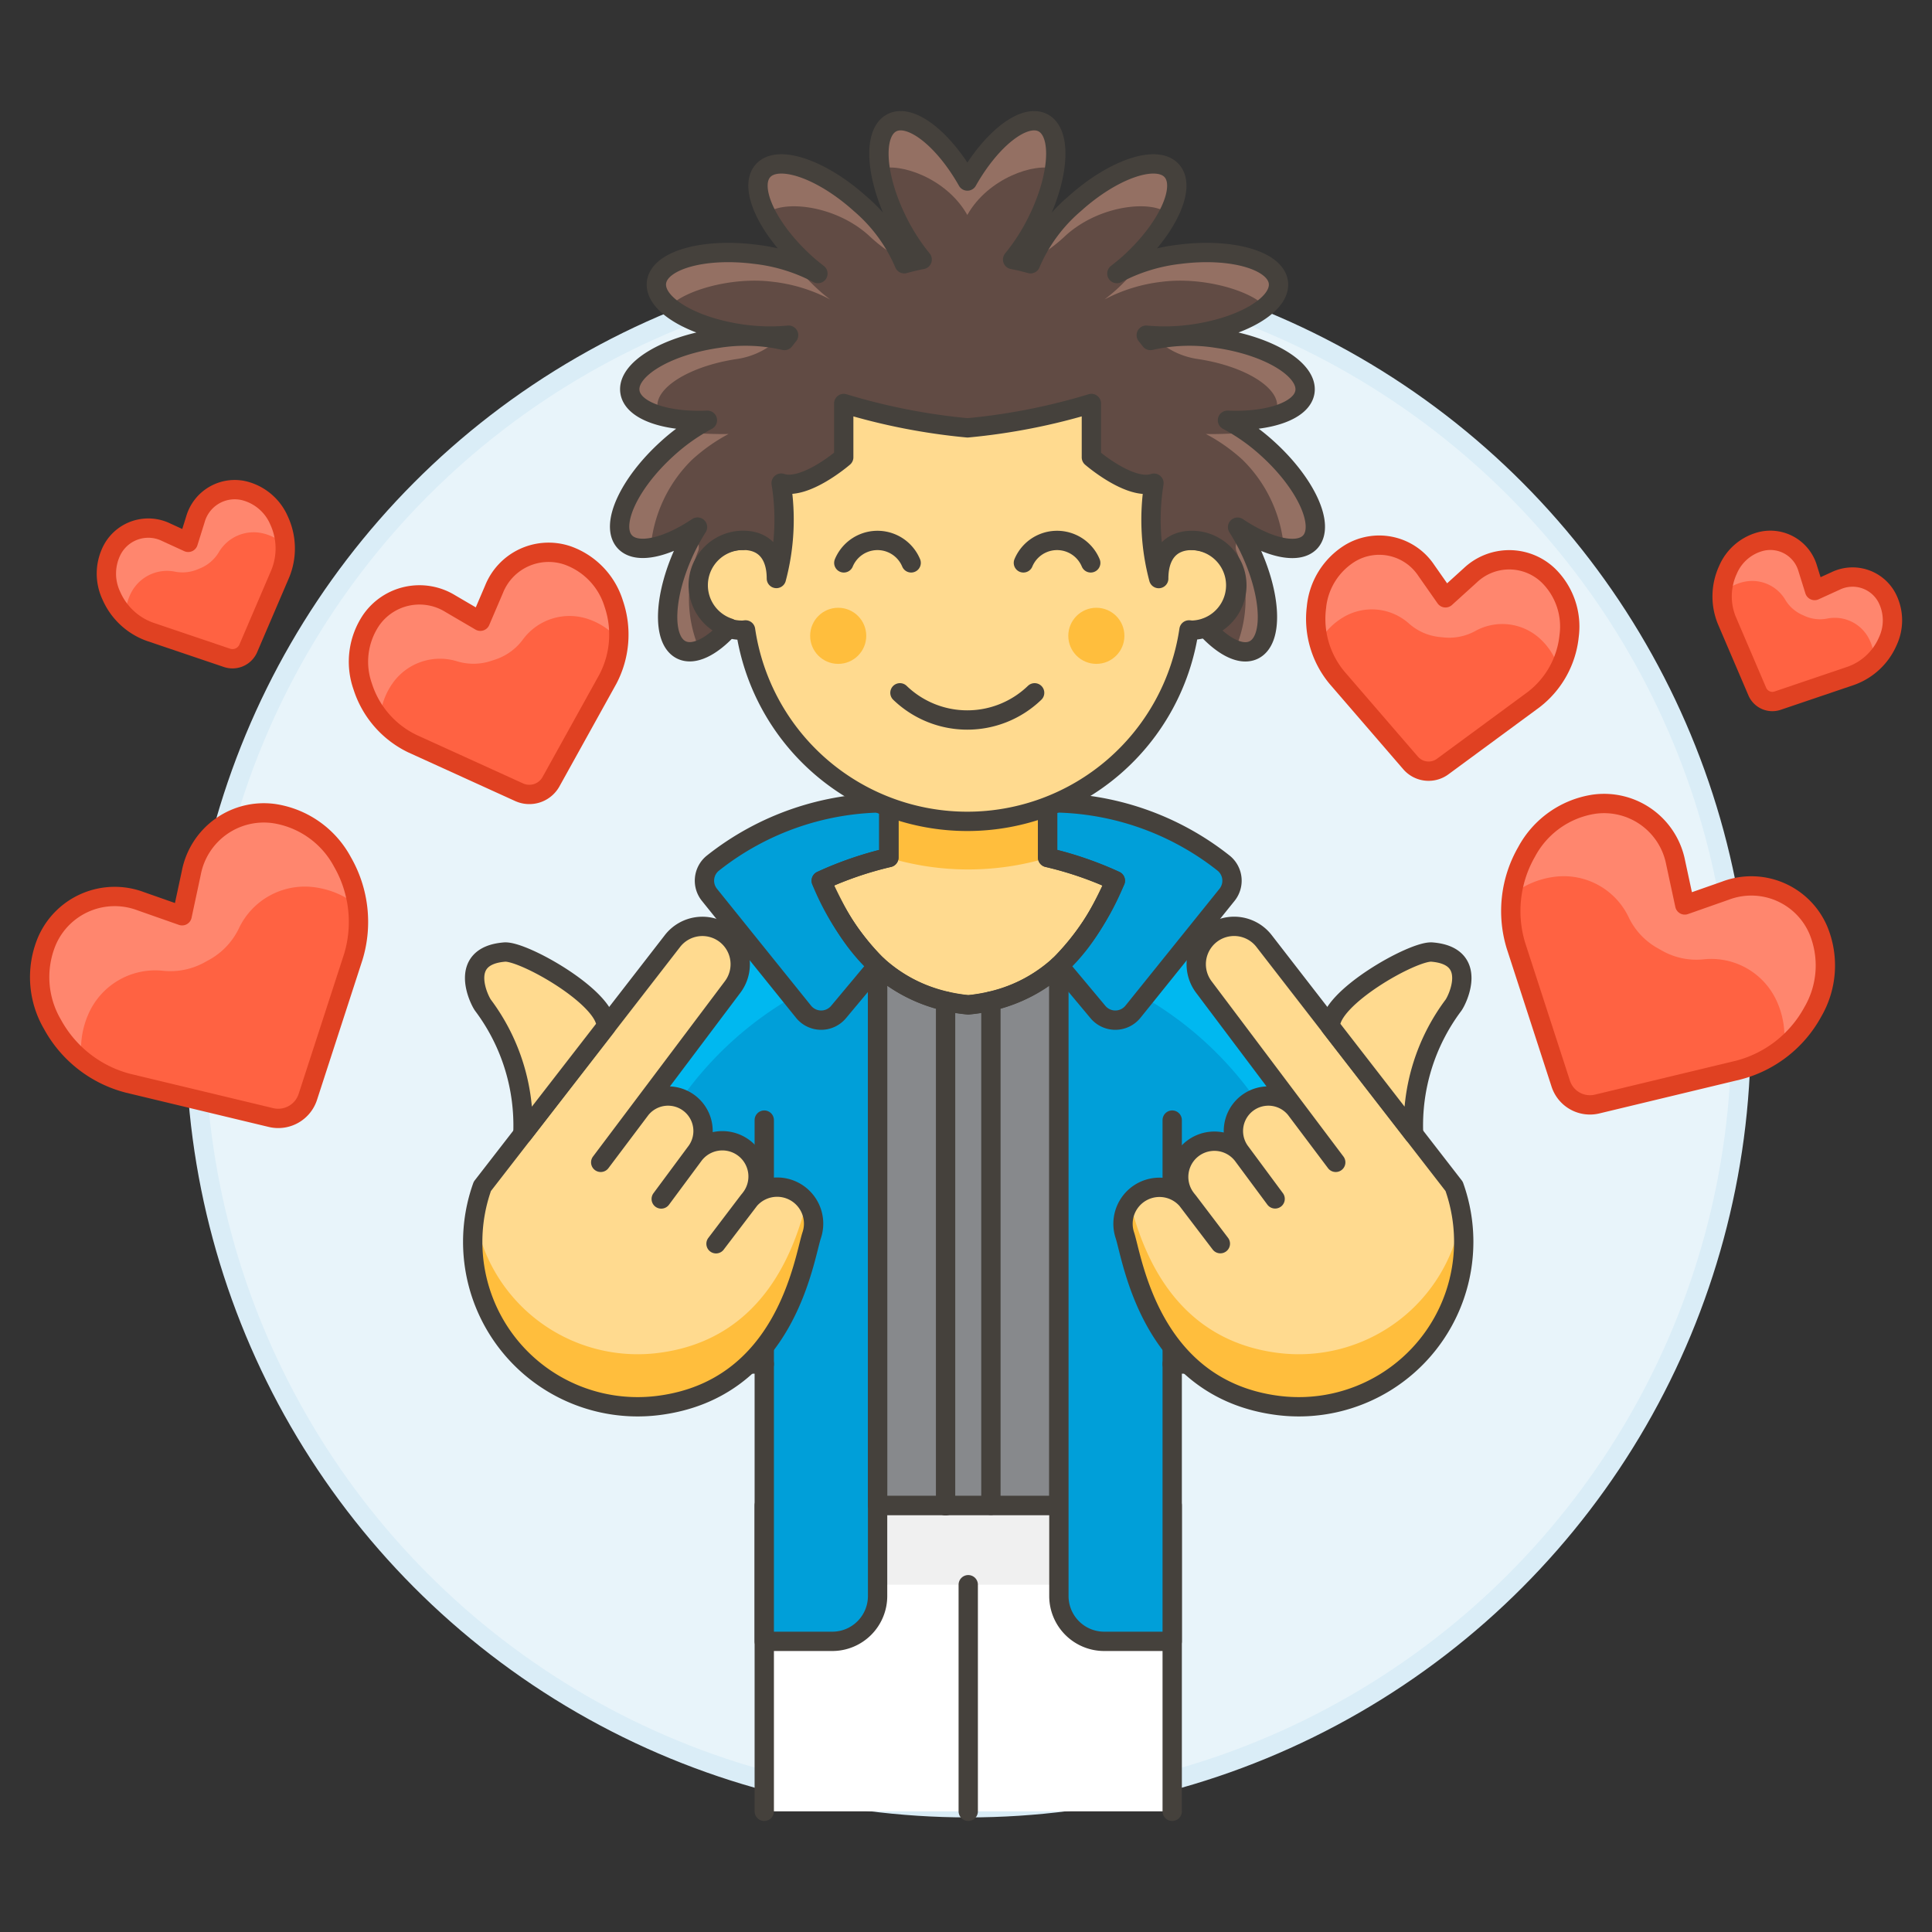 <svg xmlns="http://www.w3.org/2000/svg" viewBox="0 0 100 100"><rect x="0" y="0" width="100" height="100" fill="#333333" stroke="none"/><g class="nc-icon-wrapper"><defs/><circle class="a" cx="50.116" cy="53.569" r="40" fill="#e8f4fa" stroke="#daedf7" stroke-miterlimit="10"/><path class="b" d="M74.674 39.676a1.232 1.232 0 0 1-1.663-.187L69.2 35.074a4.762 4.762 0 0 1-1.062-3.63 3.7 3.7 0 0 1 1.747-2.812 2.926 2.926 0 0 1 3.94.893l.993 1.418 1.282-1.162a2.926 2.926 0 0 1 4.04.006 3.7 3.7 0 0 1 1.078 3.129 4.763 4.763 0 0 1-1.842 3.3z" style="" fill="#ff6242"/><path class="c" d="M74.695 32.99a2.8 2.8 0 0 0 1.656-.324 2.888 2.888 0 0 1 3.416.446 3.438 3.438 0 0 1 .927 1.538 5 5 0 0 0 .522-1.734 3.7 3.7 0 0 0-1.078-3.129 2.926 2.926 0 0 0-4.04-.006l-1.283 1.162-.993-1.418a2.926 2.926 0 0 0-3.94-.893 3.7 3.7 0 0 0-1.747 2.812 5.011 5.011 0 0 0 .126 1.816 3.439 3.439 0 0 1 1.25-1.3 2.885 2.885 0 0 1 3.429.325 2.825 2.825 0 0 0 1.544.684z" style="" fill="#ff866e"/><path class="d" d="M74.674 39.676a1.232 1.232 0 0 1-1.663-.187L69.2 35.074a4.762 4.762 0 0 1-1.062-3.63 3.7 3.7 0 0 1 1.747-2.812 2.926 2.926 0 0 1 3.94.893l.993 1.418 1.282-1.162a2.926 2.926 0 0 1 4.04.006 3.7 3.7 0 0 1 1.078 3.129 4.763 4.763 0 0 1-1.842 3.3z" fill="none" stroke="#e04122" stroke-linecap="round" stroke-linejoin="round"/><path class="b" d="M82.666 57.145a1.59 1.59 0 0 1-1.882-1.055l-2.322-7.153a6.143 6.143 0 0 1 .555-4.845 4.775 4.775 0 0 1 3.483-2.466 3.773 3.773 0 0 1 4.234 3.033l.47 2.181 2.106-.74a3.773 3.773 0 0 1 4.8 2.028 4.773 4.773 0 0 1-.285 4.258 6.145 6.145 0 0 1-3.842 3z" style="" fill="#ff6242"/><path class="c" d="M86.037 49.212a3.611 3.611 0 0 0 2.13.444A3.723 3.723 0 0 1 92 51.9a4.438 4.438 0 0 1 .332 2.291 6.48 6.48 0 0 0 1.488-1.8 4.773 4.773 0 0 0 .285-4.258 3.773 3.773 0 0 0-4.8-2.028l-2.105.735-.47-2.181a3.773 3.773 0 0 0-4.23-3.033 4.775 4.775 0 0 0-3.483 2.466 6.5 6.5 0 0 0-.759 2.221 4.428 4.428 0 0 1 2.137-.921 3.722 3.722 0 0 1 3.912 2.1 3.62 3.62 0 0 0 1.493 1.586z" style="" fill="#ff866e"/><path class="d" d="M82.666 57.145a1.59 1.59 0 0 1-1.882-1.055l-2.322-7.153a6.143 6.143 0 0 1 .555-4.845 4.775 4.775 0 0 1 3.483-2.466 3.773 3.773 0 0 1 4.234 3.033l.47 2.181 2.106-.74a3.773 3.773 0 0 1 4.8 2.028 4.773 4.773 0 0 1-.285 4.258 6.145 6.145 0 0 1-3.842 3z" fill="none" stroke="#e04122" stroke-linecap="round" stroke-linejoin="round"/><path class="b" d="M92.008 36.266a.848.848 0 0 1-1.051-.47L89.376 32.1a3.279 3.279 0 0 1 .061-2.6 2.545 2.545 0 0 1 1.732-1.479 2.014 2.014 0 0 1 2.4 1.407l.355 1.137 1.084-.494a2.014 2.014 0 0 1 2.649.846 2.549 2.549 0 0 1 .054 2.277 3.279 3.279 0 0 1-1.9 1.783z" style="" fill="#ff6242"/><path class="c" d="M93.417 31.885a1.927 1.927 0 0 0 1.153.133 1.987 1.987 0 0 1 2.148 1.005 2.374 2.374 0 0 1 .287 1.2 3.451 3.451 0 0 0 .7-1.029 2.549 2.549 0 0 0-.054-2.277 2.014 2.014 0 0 0-2.649-.846l-1.084.494-.355-1.137a2.014 2.014 0 0 0-2.4-1.407 2.545 2.545 0 0 0-1.726 1.479 3.471 3.471 0 0 0-.3 1.218 2.37 2.37 0 0 1 1.092-.593 1.987 1.987 0 0 1 2.181.928 1.94 1.94 0 0 0 .87.77z" style="" fill="#ff866e"/><path class="d" d="M92.008 36.266a.848.848 0 0 1-1.051-.47L89.376 32.1a3.279 3.279 0 0 1 .061-2.6 2.545 2.545 0 0 1 1.732-1.479 2.014 2.014 0 0 1 2.4 1.407l.355 1.137 1.084-.494a2.014 2.014 0 0 1 2.649.846 2.549 2.549 0 0 1 .054 2.277 3.279 3.279 0 0 1-1.9 1.783z" fill="none" stroke="#e04122" stroke-linecap="round" stroke-linejoin="round"/><path class="b" d="M26.868 41.005a1.282 1.282 0 0 0 1.652-.545l2.939-5.3a4.954 4.954 0 0 0 .306-3.919 3.847 3.847 0 0 0-2.377-2.488 3.042 3.042 0 0 0-3.817 1.747l-.708 1.655-1.553-.909a3.041 3.041 0 0 0-4.108.867 3.847 3.847 0 0 0-.43 3.413 4.951 4.951 0 0 0 2.578 2.968z" style="" fill="#ff6242"/><path class="c" d="M25.421 34.208a2.913 2.913 0 0 1-1.753.024 3 3 0 0 0-3.38 1.182 3.576 3.576 0 0 0-.616 1.761 5.231 5.231 0 0 1-.9-1.652 3.847 3.847 0 0 1 .43-3.413 3.041 3.041 0 0 1 4.108-.867l1.553.909.708-1.655a3.042 3.042 0 0 1 3.817-1.748 3.847 3.847 0 0 1 2.377 2.488 5.215 5.215 0 0 1 .259 1.874 3.574 3.574 0 0 0-1.55-1.058 3 3 0 0 0-3.419 1.061 2.92 2.92 0 0 1-1.424 1.025z" style="" fill="#ff866e"/><path class="d" d="M26.868 41.005a1.282 1.282 0 0 0 1.652-.545l2.939-5.3a4.954 4.954 0 0 0 .306-3.919 3.847 3.847 0 0 0-2.377-2.488 3.042 3.042 0 0 0-3.817 1.747l-.708 1.655-1.553-.909a3.041 3.041 0 0 0-4.108.867 3.847 3.847 0 0 0-.43 3.413 4.951 4.951 0 0 0 2.578 2.968z" fill="none" stroke="#e04122" stroke-linecap="round" stroke-linejoin="round"/><g><path class="b" d="M14.026 57.844a1.61 1.61 0 0 0 1.907-1.069l2.355-7.252a6.228 6.228 0 0 0-.563-4.911 4.838 4.838 0 0 0-3.531-2.5A3.824 3.824 0 0 0 9.9 45.186L9.426 47.4l-2.135-.75a3.822 3.822 0 0 0-4.862 2.056 4.834 4.834 0 0 0 .288 4.315 6.23 6.23 0 0 0 3.9 3.045z" style="" fill="#ff6242"/><path class="c" d="M10.609 49.8a3.667 3.667 0 0 1-2.159.449 3.775 3.775 0 0 0-3.888 2.27 4.493 4.493 0 0 0-.336 2.323 6.552 6.552 0 0 1-1.509-1.824 4.834 4.834 0 0 1-.288-4.315 3.822 3.822 0 0 1 4.862-2.053l2.135.748.474-2.212a3.824 3.824 0 0 1 4.292-3.073 4.838 4.838 0 0 1 3.531 2.5 6.556 6.556 0 0 1 .769 2.251 4.505 4.505 0 0 0-2.166-.934 3.774 3.774 0 0 0-3.965 2.131 3.68 3.68 0 0 1-1.512 1.607z" style="" fill="#ff866e"/><path class="d" d="M14.026 57.844a1.61 1.61 0 0 0 1.907-1.069l2.355-7.252a6.228 6.228 0 0 0-.563-4.911 4.838 4.838 0 0 0-3.531-2.5A3.824 3.824 0 0 0 9.9 45.186L9.426 47.4l-2.135-.75a3.822 3.822 0 0 0-4.862 2.056 4.834 4.834 0 0 0 .288 4.315 6.23 6.23 0 0 0 3.9 3.045z" fill="none" stroke="#e04122" stroke-linecap="round" stroke-linejoin="round"/></g><g><path class="b" d="M11.752 34.051a.891.891 0 0 0 1.1-.493l1.66-3.876a3.442 3.442 0 0 0-.064-2.733 2.674 2.674 0 0 0-1.815-1.549 2.115 2.115 0 0 0-2.518 1.478l-.373 1.194-1.142-.524a2.114 2.114 0 0 0-2.781.888 2.674 2.674 0 0 0-.058 2.392A3.45 3.45 0 0 0 7.758 32.7z" style="" fill="#ff6242"/><path class="c" d="M10.273 29.451a2.026 2.026 0 0 1-1.212.139 2.088 2.088 0 0 0-2.255 1.056 2.5 2.5 0 0 0-.3 1.262 3.648 3.648 0 0 1-.739-1.08 2.674 2.674 0 0 1 .058-2.392 2.114 2.114 0 0 1 2.775-.888l1.138.519.373-1.194a2.115 2.115 0 0 1 2.522-1.473 2.674 2.674 0 0 1 1.819 1.554 3.608 3.608 0 0 1 .311 1.278 2.49 2.49 0 0 0-1.146-.623 2.087 2.087 0 0 0-2.291.975 2.031 2.031 0 0 1-.913.809z" style="" fill="#ff866e"/><path class="d" d="M11.752 34.051a.891.891 0 0 0 1.1-.493l1.66-3.876a3.442 3.442 0 0 0-.064-2.733 2.674 2.674 0 0 0-1.815-1.549 2.115 2.115 0 0 0-2.518 1.478l-.373 1.194-1.142-.524a2.114 2.114 0 0 0-2.781.888 2.674 2.674 0 0 0-.058 2.392A3.45 3.45 0 0 0 7.758 32.7z" fill="none" stroke="#e04122" stroke-linecap="round" stroke-linejoin="round"/></g><g><path class="e" d="M54.222 44.383v-4.589H46.01v4.589a18.306 18.306 0 0 0-3.5 1.2c1.046 2.218 2.729 5.919 7.611 6.426 4.885-.507 6.575-4.227 7.611-6.426a18.306 18.306 0 0 0-3.51-1.2z" style="" fill="#ffda8f"/><path class="f" d="M54.222 44.4a14.281 14.281 0 0 1-8.212 0v-4.606h8.212z" style="" fill="#ffbe3d"/><path class="g" d="M39.558 77.918h21.115v15.836H39.558z" style="" fill="#fff"/><path class="h" d="M39.558 77.918h21.115v4.106H39.558z" style="" fill="#f0f0f0"/><path class="i" d="M39.558 93.754V77.918h21.115v15.836" fill="none" stroke-linecap="round" stroke-linejoin="round" stroke="#45413c"/><path class="i" d="M50.116 82.024v11.73" fill="none" stroke-linecap="round" stroke-linejoin="round" stroke="#45413c"/><path class="j" d="M42.508 45.591a18.153 18.153 0 0 0-10.574 16.491V70.6h7.624v14.356h3.52a2.346 2.346 0 0 0 2.346-2.346V49.989a13.22 13.22 0 0 1-2.916-4.398z" style="" fill="#009fd9"/><path class="k" d="M45.258 49.835a13.638 13.638 0 0 1-2.75-4.244 18.153 18.153 0 0 0-10.574 16.491v5.279a18.189 18.189 0 0 1 13.324-17.526z" style="" fill="#00b8f0"/><path class="l" d="M50.116 52.012a7.969 7.969 0 0 1-4.692-2.028v27.934h9.384V49.982a7.978 7.978 0 0 1-4.692 2.03z" stroke-linecap="round" stroke-linejoin="round" stroke="#45413c" fill="#87898c"/><path class="i" d="M42.508 45.591a18.153 18.153 0 0 0-10.574 16.491V70.6h7.624v14.356h3.52a2.346 2.346 0 0 0 2.346-2.346V49.989a13.22 13.22 0 0 1-2.916-4.398z" fill="none" stroke-linecap="round" stroke-linejoin="round" stroke="#45413c"/><path class="i" d="M39.558 70.604V57.976" fill="none" stroke-linecap="round" stroke-linejoin="round" stroke="#45413c"/><path class="i" d="M48.943 51.818v26.124" fill="none" stroke-linecap="round" stroke-linejoin="round" stroke="#45413c"/><path class="i" d="M51.289 51.817v26.101" fill="none" stroke-linecap="round" stroke-linejoin="round" stroke="#45413c"/><path class="m" d="M42.505 45.586a18.306 18.306 0 0 1 3.5-1.2v-2.832a14.436 14.436 0 0 0-9.117 3.13 1.166 1.166 0 0 0-.163 1.638l4.864 6.043a1.173 1.173 0 0 0 1.814.017l2.006-2.4a13.3 13.3 0 0 1-2.904-4.396z" stroke-linecap="round" stroke-linejoin="round" stroke="#45413c" fill="#009fd9"/><path class="j" d="M57.724 45.591A18.153 18.153 0 0 1 68.3 62.082V70.6h-7.627v14.356h-3.519a2.346 2.346 0 0 1-2.346-2.346V49.989a13.22 13.22 0 0 0 2.916-4.398z" style="" fill="#009fd9"/><path class="k" d="M54.973 49.835a13.643 13.643 0 0 0 2.751-4.244A18.153 18.153 0 0 1 68.3 62.082v5.279a18.189 18.189 0 0 0-13.327-17.526z" style="" fill="#00b8f0"/><path class="i" d="M57.724 45.591A18.153 18.153 0 0 1 68.3 62.082V70.6h-7.627v14.356h-3.519a2.346 2.346 0 0 1-2.346-2.346V49.989a13.22 13.22 0 0 0 2.916-4.398z" fill="none" stroke-linecap="round" stroke-linejoin="round" stroke="#45413c"/><path class="i" d="M60.673 70.604V57.976" fill="none" stroke-linecap="round" stroke-linejoin="round" stroke="#45413c"/><path class="m" d="M57.727 45.586a18.306 18.306 0 0 0-3.5-1.2v-2.832a14.439 14.439 0 0 1 9.117 3.13 1.167 1.167 0 0 1 .162 1.638l-4.863 6.043a1.173 1.173 0 0 1-1.814.017l-2.006-2.4a13.3 13.3 0 0 0 2.904-4.396z" stroke-linecap="round" stroke-linejoin="round" stroke="#45413c" fill="#009fd9"/><path class="i" d="M54.222 44.383v-4.589H46.01v4.589a18.306 18.306 0 0 0-3.5 1.2c1.046 2.218 2.729 5.919 7.611 6.426 4.885-.507 6.575-4.227 7.611-6.426a18.306 18.306 0 0 0-3.51-1.2z" fill="none" stroke-linecap="round" stroke-linejoin="round" stroke="#45413c"/></g><g><path class="e" d="M75.265 61.405l-9.83-12.688A1.96 1.96 0 0 0 62.32 51.1l4.748 6.312a1.811 1.811 0 0 0-2.9 2.167l.172.232a1.848 1.848 0 1 0-2.955 2.221l.134.177a1.887 1.887 0 0 0-3.294 1.733c.4 1.218 1.313 7.969 7.932 8.81a8.538 8.538 0 0 0 9.111-11.342z" style="" fill="#ffda8f"/><path class="f" d="M75.649 62.884a8.54 8.54 0 0 1-9.5 9.863c-6.619-.841-7.532-7.592-7.932-8.81a1.886 1.886 0 0 1 .268-1.7c.595 2.285 2.143 7.09 7.664 7.79a8.527 8.527 0 0 0 9.5-7.143z" style="" fill="#ffbe3d"/><path class="i" d="M66.154 72.747a8.538 8.538 0 0 0 9.111-11.342l-9.83-12.688A1.96 1.96 0 0 0 62.32 51.1l6.817 9.063-2.069-2.751a1.811 1.811 0 0 0-2.9 2.167L66 62.054l-1.666-2.248a1.848 1.848 0 1 0-2.955 2.221l1.786 2.345-1.649-2.172a1.887 1.887 0 0 0-3.294 1.733c.4 1.222 1.313 7.973 7.932 8.814z" fill="none" stroke-linecap="round" stroke-linejoin="round" stroke="#45413c"/><path class="n" d="M73.157 58.684l-4.294-5.541c-.08-1.48 4.289-3.945 5.255-3.865 2.454.2 1.3 2.509 1.107 2.76a10.377 10.377 0 0 0-2.059 6.639v.019" stroke-linecap="round" stroke-linejoin="round" fill="#ffda8f" stroke="#45413c"/></g><g><path class="e" d="M24.965 61.405L34.8 48.717a1.959 1.959 0 0 1 3.11 2.383l-4.747 6.312a1.811 1.811 0 0 1 2.9 2.167l-.172.232a1.849 1.849 0 1 1 2.956 2.221l-.135.177a1.888 1.888 0 0 1 3.3 1.733c-.4 1.218-1.313 7.969-7.933 8.81a8.538 8.538 0 0 1-9.111-11.342z" style="" fill="#ffda8f"/><path class="f" d="M24.581 62.884a8.54 8.54 0 0 0 9.5 9.863c6.62-.841 7.533-7.592 7.933-8.81a1.89 1.89 0 0 0-.269-1.7c-.594 2.285-2.142 7.09-7.664 7.79a8.527 8.527 0 0 1-9.5-7.143z" style="" fill="#ffbe3d"/><path class="i" d="M34.076 72.747a8.536 8.536 0 0 1-9.11-11.342L34.8 48.717a1.959 1.959 0 0 1 3.11 2.383l-6.817 9.063 2.07-2.751a1.811 1.811 0 0 1 2.9 2.167l-1.838 2.48 1.666-2.248a1.849 1.849 0 1 1 2.956 2.221l-1.786 2.345 1.653-2.177a1.888 1.888 0 0 1 3.3 1.733c-.405 1.222-1.314 7.973-7.938 8.814z" fill="none" stroke-linecap="round" stroke-linejoin="round" stroke="#45413c"/><path class="n" d="M27.074 58.684l4.293-5.541c.08-1.48-4.289-3.945-5.254-3.865-2.455.2-1.3 2.509-1.108 2.76a10.382 10.382 0 0 1 2.06 6.639v.019" stroke-linecap="round" stroke-linejoin="round" fill="#ffda8f" stroke="#45413c"/></g><g><path class="n" d="M61.685 27.972v-2.905a11.619 11.619 0 0 0-23.237 0v2.905a2.324 2.324 0 1 0 0 4.647c.048 0 .094-.011.142-.014a11.6 11.6 0 0 0 22.952 0c.048 0 .094.014.143.014a2.324 2.324 0 0 0 0-4.647z" stroke-linecap="round" stroke-linejoin="round" fill="#ffda8f" stroke="#45413c"/><circle class="f" cx="43.385" cy="32.91" r="1.452" style="" fill="#ffbe3d"/><circle class="f" cx="56.747" cy="32.91" r="1.452" style="" fill="#ffbe3d"/><path class="i" d="M53.552 35.86a5.021 5.021 0 0 1-6.971 0" fill="none" stroke-linecap="round" stroke-linejoin="round" stroke="#45413c"/><path class="i" d="M47.161 29.134a1.888 1.888 0 0 0-3.485 0" fill="none" stroke-linecap="round" stroke-linejoin="round" stroke="#45413c"/><path class="i" d="M56.456 29.134a1.888 1.888 0 0 0-3.485 0" fill="none" stroke-linecap="round" stroke-linejoin="round" stroke="#45413c"/><g><path class="o" d="M65.6 23.212a10.1 10.1 0 0 0-2.067-1.459c2.162.091 3.87-.5 4.011-1.475.164-1.143-1.865-2.381-4.533-2.765a9.052 9.052 0 0 0-3.464.111 9.709 9.709 0 0 0-.217-.275 10.176 10.176 0 0 0 2.262-.039c2.673-.341 4.722-1.544 4.577-2.69s-2.431-1.8-5.105-1.46a9.13 9.13 0 0 0-3.255 1c.2-.16.411-.324.613-.505 2-1.8 3-3.961 2.227-4.819s-3.023-.093-5.026 1.71a8.4 8.4 0 0 0-2.283 3.106c-.3-.084-.612-.16-.927-.219a10.324 10.324 0 0 0 1.171-1.783c1.244-2.391 1.421-4.761.4-5.294-.973-.506-2.677.831-3.912 3.014-1.234-2.183-2.939-3.52-3.912-3.014-1.025.533-.848 2.9.4 5.294a10.442 10.442 0 0 0 1.171 1.783c-.315.059-.622.135-.927.219a8.39 8.39 0 0 0-2.283-3.106c-2-1.8-4.253-2.569-5.026-1.71s.225 3.016 2.228 4.819c.2.181.407.345.612.505a9.13 9.13 0 0 0-3.255-1c-2.674-.34-4.959.314-5.1 1.46s1.9 2.349 4.577 2.69a10.167 10.167 0 0 0 2.261.039c-.073.09-.145.182-.217.275a9.052 9.052 0 0 0-3.464-.111c-2.667.384-4.7 1.622-4.532 2.765.14.979 1.848 1.566 4.01 1.475a10.13 10.13 0 0 0-2.067 1.459c-2 1.809-2.988 3.97-2.213 4.826.616.679 2.159.321 3.768-.756a11.089 11.089 0 0 0-.592 1.059c-1.172 2.428-1.278 4.8-.238 5.3.642.31 1.569-.165 2.46-1.143a2.324 2.324 0 0 1 .729-4.53c1.161 0 1.723.793 1.723 1.975a11.823 11.823 0 0 0 .247-4.937c1.225.409 3.239-1.337 3.239-1.337v-2.784a32.257 32.257 0 0 0 6.409 1.261 32.272 32.272 0 0 0 6.41-1.261v2.788s2.014 1.746 3.238 1.337a11.823 11.823 0 0 0 .247 4.937c0-1.182.562-1.975 1.724-1.975a2.324 2.324 0 0 1 .728 4.53c.891.978 1.819 1.453 2.46 1.143 1.04-.5.934-2.876-.238-5.3a11.089 11.089 0 0 0-.592-1.059c1.609 1.077 3.153 1.435 3.768.756.761-.86-.225-3.021-2.225-4.83z" style="" fill="#614b44"/><path class="p" d="M36.124 28.553c.168-.347-.19-.858 0-1.162-.044.029-.1.064-.165.1-.162.268-.318.547-.462.846-1.172 2.428-1.278 4.8-.238 5.3a1.194 1.194 0 0 0 .949-.009 6.626 6.626 0 0 1-.084-5.075z" style="" fill="#947063"/><path class="p" d="M35.56 22.391a10.567 10.567 0 0 0-1.026.821c-2 1.809-2.988 3.97-2.213 4.826a1.457 1.457 0 0 0 1.359.309 7.229 7.229 0 0 1 2.136-4.547 9.205 9.205 0 0 1 1.895-1.338c-.467.018-1.336-.011-2.151-.071z" style="" fill="#947063"/><path class="p" d="M40.29 17.555a9.442 9.442 0 0 0-3.167-.042c-2.667.384-4.7 1.622-4.532 2.765.074.516.584.923 1.367 1.179a9.59 9.59 0 0 0 .077-.349c-.151-1.047 1.709-2.181 4.154-2.533a4.028 4.028 0 0 0 2.101-1.02z" style="" fill="#947063"/><path class="p" d="M46.719 13.46a8.677 8.677 0 0 0-2.208-2.917c-2-1.8-4.253-2.569-5.026-1.71-.414.46-.319 1.3.168 2.248.772-.736 3.509-.518 5.309 1.1a8.339 8.339 0 0 0 1.757 1.279z" style="" fill="#947063"/><path class="p" d="M42.4 15.035a9.593 9.593 0 0 1-1.291-1.413 10.45 10.45 0 0 0-2.036-.462c-2.674-.34-4.959.314-5.1 1.46a1.475 1.475 0 0 0 .668 1.255c.792-.857 3.266-1.555 5.34-1.292a8.369 8.369 0 0 1 2.984.915 8.32 8.32 0 0 1-.565-.463z" style="" fill="#947063"/><path class="p" d="M64.008 28.553c-.168-.347.191-.858 0-1.162.045.029.1.064.166.1.161.268.317.547.461.846 1.172 2.428 1.278 4.8.238 5.3a1.194 1.194 0 0 1-.949-.009 6.622 6.622 0 0 0 .084-5.075z" style="" fill="#947063"/><path class="p" d="M64.573 22.391a10.68 10.68 0 0 1 1.025.821c2 1.809 2.988 3.97 2.213 4.826a1.457 1.457 0 0 1-1.359.309 7.229 7.229 0 0 0-2.136-4.547 9.178 9.178 0 0 0-1.9-1.338c.472.018 1.341-.011 2.157-.071z" style="" fill="#947063"/><path class="p" d="M59.842 17.555a9.442 9.442 0 0 1 3.167-.042c2.668.384 4.7 1.622 4.533 2.765-.075.516-.585.923-1.368 1.179a6.855 6.855 0 0 1-.076-.349c.15-1.047-1.71-2.181-4.155-2.533a4.028 4.028 0 0 1-2.101-1.02z" style="" fill="#947063"/><path class="p" d="M53.978 6.353c-.973-.506-2.677.831-3.912 3.014-1.234-2.183-2.939-3.52-3.912-3.014-.589.306-.781 1.218-.6 2.392 1-.335 3.434.461 4.514 2.382 1.081-1.921 3.516-2.717 4.514-2.382.177-1.174-.015-2.086-.604-2.392z" style="" fill="#947063"/><path class="p" d="M53.413 13.46a8.677 8.677 0 0 1 2.208-2.917c2-1.8 4.253-2.569 5.026-1.71.414.46.319 1.3-.167 2.248-.773-.736-3.509-.518-5.31 1.1a8.313 8.313 0 0 1-1.757 1.279z" style="" fill="#947063"/><path class="p" d="M57.736 15.035a9.639 9.639 0 0 0 1.29-1.413 10.467 10.467 0 0 1 2.036-.462c2.674-.34 4.959.314 5.105 1.46a1.479 1.479 0 0 1-.669 1.255c-.792-.857-3.266-1.555-5.34-1.292a8.376 8.376 0 0 0-2.984.915c.188-.148.376-.298.562-.463z" style="" fill="#947063"/><path class="i" d="M65.6 23.212a10.1 10.1 0 0 0-2.067-1.459c2.162.091 3.87-.5 4.011-1.475.164-1.143-1.865-2.381-4.533-2.765a9.052 9.052 0 0 0-3.464.111 9.709 9.709 0 0 0-.217-.275 10.176 10.176 0 0 0 2.262-.039c2.673-.341 4.722-1.544 4.577-2.69s-2.431-1.8-5.105-1.46a9.13 9.13 0 0 0-3.255 1c.2-.16.411-.324.613-.505 2-1.8 3-3.961 2.227-4.819s-3.023-.093-5.026 1.71a8.4 8.4 0 0 0-2.283 3.106c-.3-.084-.612-.16-.927-.219a10.324 10.324 0 0 0 1.171-1.783c1.244-2.391 1.421-4.761.4-5.294-.973-.506-2.677.831-3.912 3.014-1.234-2.183-2.939-3.52-3.912-3.014-1.025.533-.848 2.9.4 5.294a10.442 10.442 0 0 0 1.171 1.783c-.315.059-.622.135-.927.219a8.39 8.39 0 0 0-2.283-3.106c-2-1.8-4.253-2.569-5.026-1.71s.225 3.016 2.228 4.819c.2.181.407.345.612.505a9.13 9.13 0 0 0-3.255-1c-2.674-.34-4.959.314-5.1 1.46s1.9 2.349 4.577 2.69a10.167 10.167 0 0 0 2.261.039c-.073.09-.145.182-.217.275a9.052 9.052 0 0 0-3.464-.111c-2.667.384-4.7 1.622-4.532 2.765.14.979 1.848 1.566 4.01 1.475a10.13 10.13 0 0 0-2.067 1.459c-2 1.809-2.988 3.97-2.213 4.826.616.679 2.159.321 3.768-.756a11.089 11.089 0 0 0-.592 1.059c-1.172 2.428-1.278 4.8-.238 5.3.642.31 1.569-.165 2.46-1.143a2.324 2.324 0 0 1 .729-4.53c1.161 0 1.723.793 1.723 1.975a11.823 11.823 0 0 0 .247-4.937c1.225.409 3.239-1.337 3.239-1.337v-2.784a32.257 32.257 0 0 0 6.409 1.261 32.272 32.272 0 0 0 6.41-1.261v2.788s2.014 1.746 3.238 1.337a11.823 11.823 0 0 0 .247 4.937c0-1.182.562-1.975 1.724-1.975a2.324 2.324 0 0 1 .728 4.53c.891.978 1.819 1.453 2.46 1.143 1.04-.5.934-2.876-.238-5.3a11.089 11.089 0 0 0-.592-1.059c1.609 1.077 3.153 1.435 3.768.756.761-.86-.225-3.021-2.225-4.83z" fill="none" stroke-linecap="round" stroke-linejoin="round" stroke="#45413c"/></g></g></g></svg>